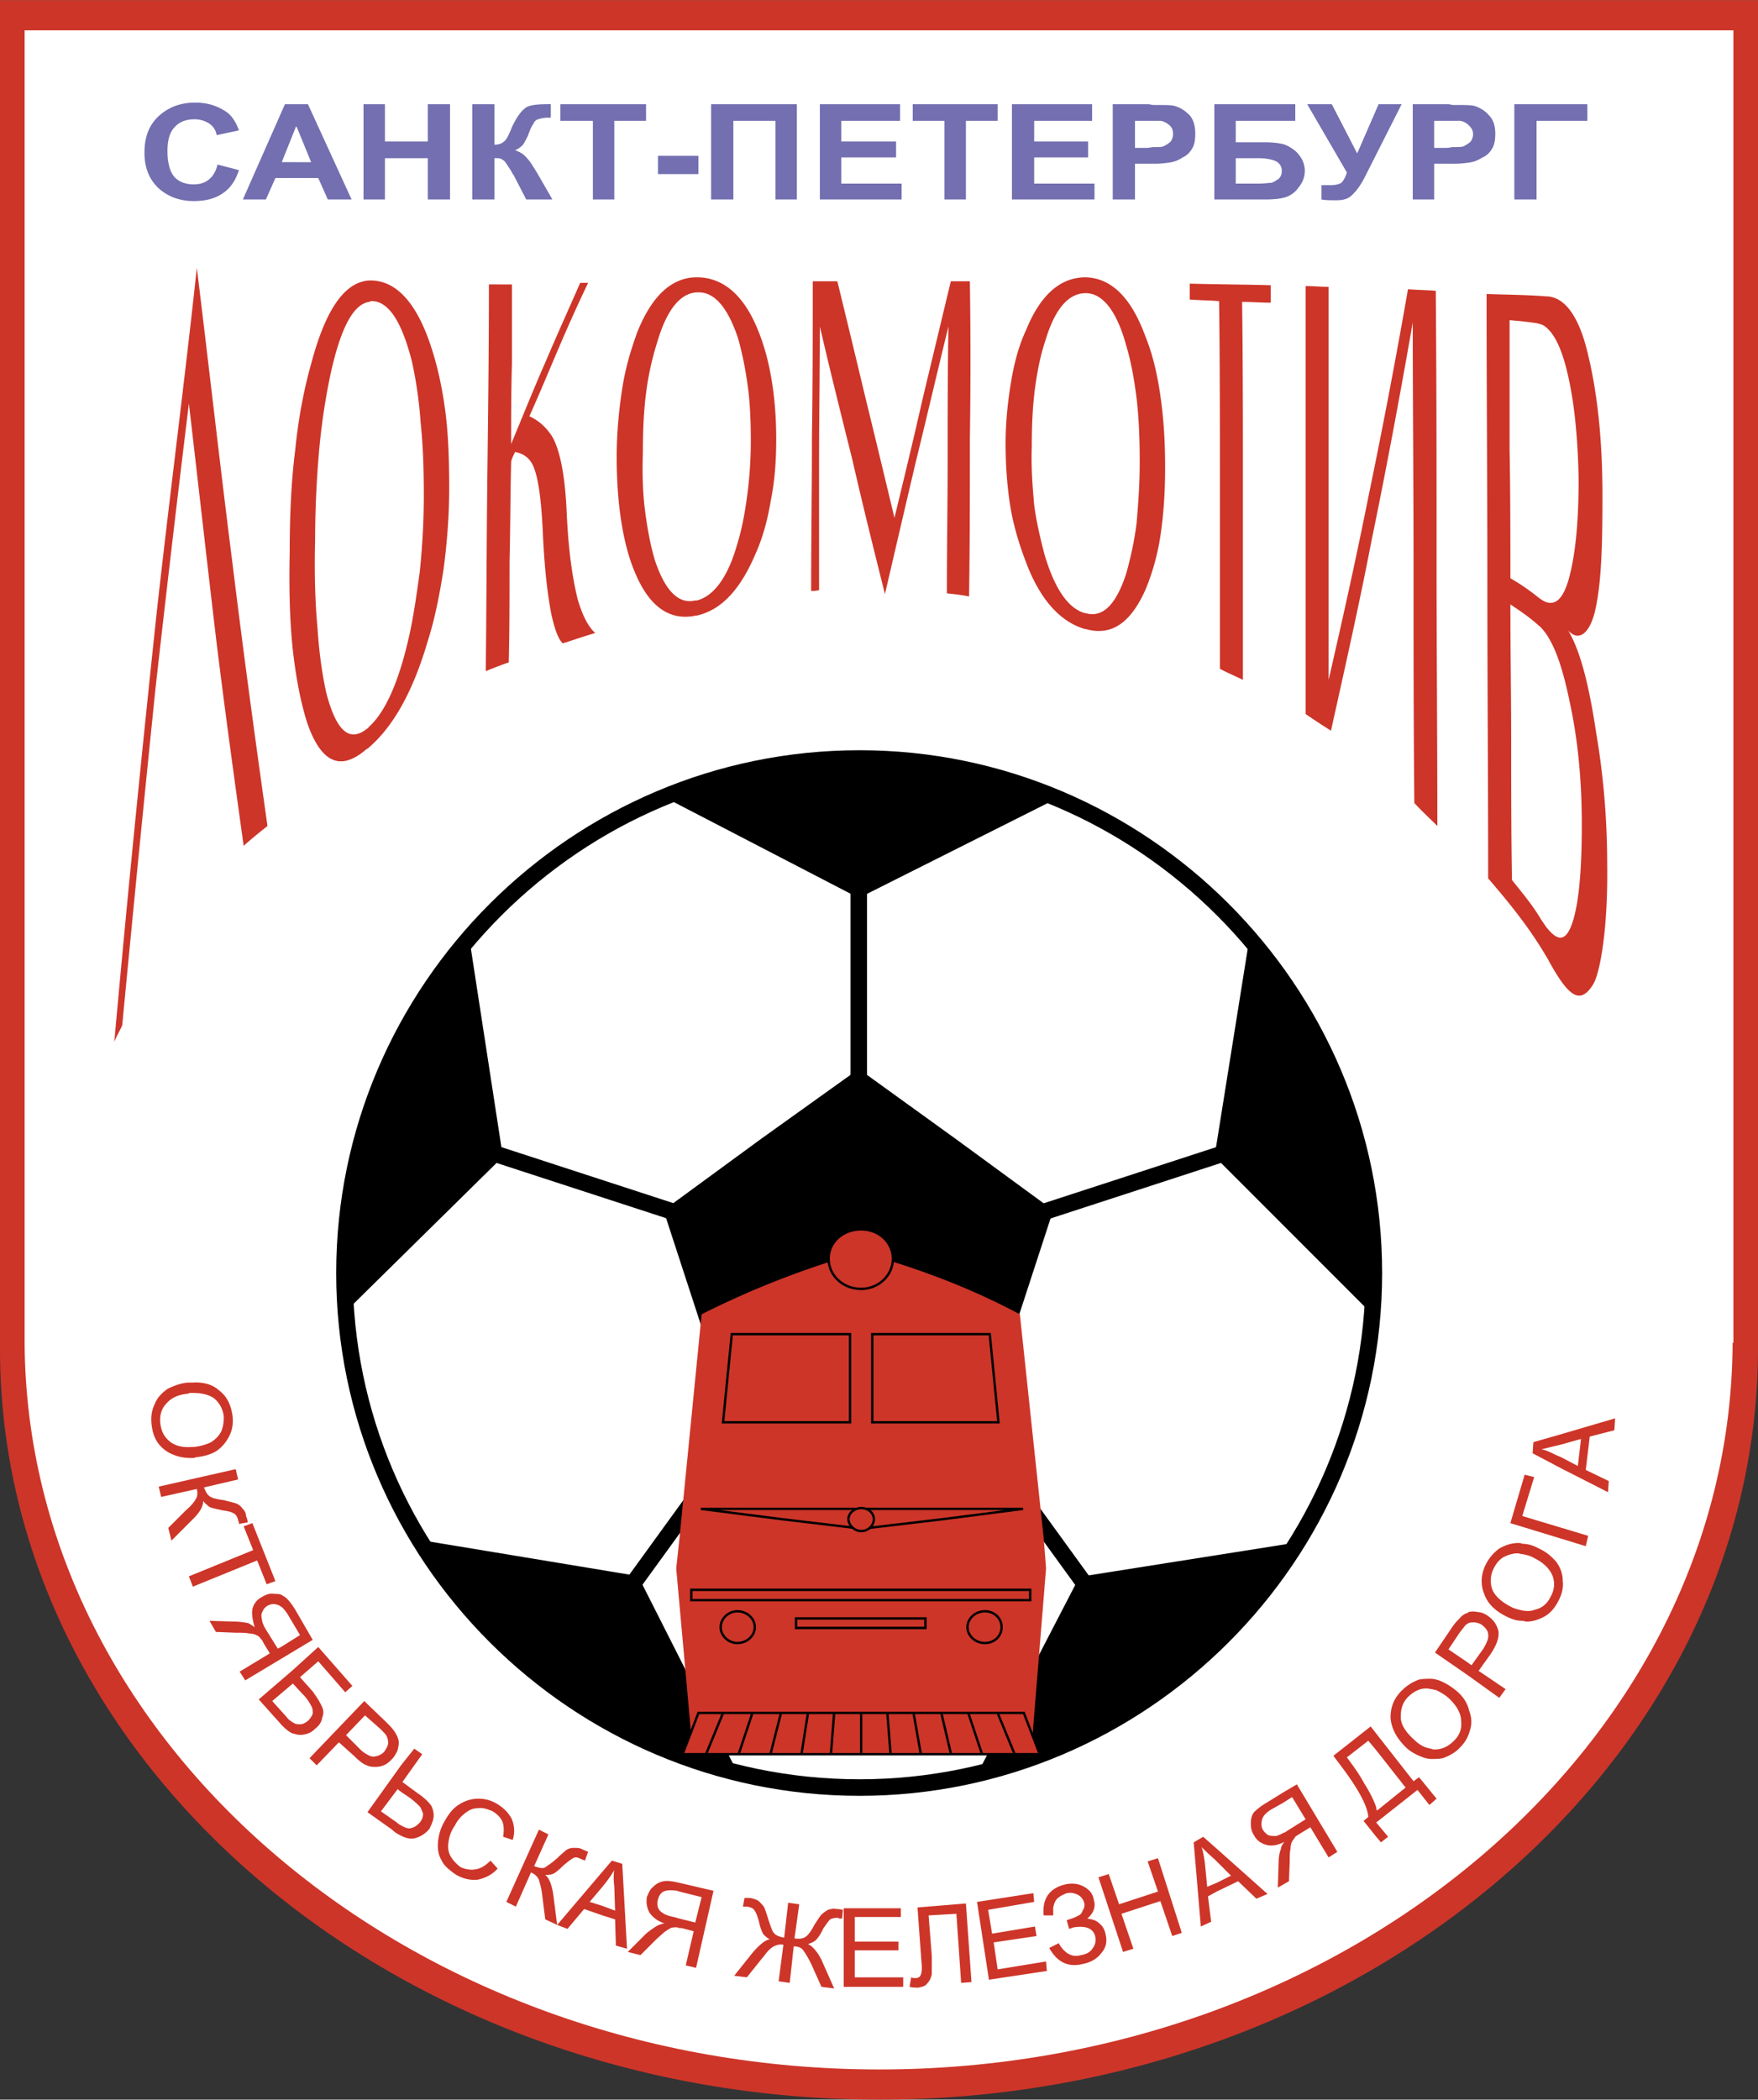 <svg xmlns="http://www.w3.org/2000/svg" width="2094" height="2500" viewBox="0 0 178.272 212.799"><rect x="0" y="0" width="178.272" height="212.799" fill="#333333" stroke="none"/><path d="M0 136.982c.161 41.772 40.162 75.817 89.176 75.817 48.934 0 88.854-34.045 89.096-75.817V0H0v136.982z" fill="#cd3529"/><path d="M2.495 136.098c.241 40.564 39.115 73.644 86.681 73.644 47.485 0 86.36-33.08 86.521-73.644h.081V3.058H2.495v133.04z" fill="#fff"/><path d="M156.783 96.902v-2.978c1.127 1.449 1.932 1.529 2.575-.161.725-1.932 1.047-5.393 1.047-10.222 0-4.427-.403-8.612-1.207-12.314-.645-3.14-1.368-5.473-2.415-7.002v-3.22c.966.322 1.69-.321 2.253-2.172.725-2.496 1.047-5.956 1.047-10.302-.081-4.025-.403-7.646-1.127-10.705-.563-2.415-1.288-3.944-2.173-4.668V30.02h.081c1.851.081 3.3 2.092 4.186 5.956.964 4.024 1.448 8.693 1.448 14.246 0 4.909-.081 9.014-.805 11.912-.564 2.092-1.609 2.897-2.656 1.77 1.127 1.932 2.013 4.99 2.817 10.302.644 3.783 1.126 8.209 1.126 13.521.081 5.956-.644 10.785-1.449 12.072-1.288 2.013-2.415 1.288-4.426-2.334-.081-.16-.161-.321-.322-.563zm0-66.882v3.139c-.241-.242-.563-.322-.885-.403-.966-.161-1.852-.241-2.816-.322v13.119c.08 4.346.08 8.692.08 13.039a21.735 21.735 0 0 1 2.817 1.931c.322.241.563.403.805.482v3.22c-.241-.322-.482-.644-.805-.885-.885-.806-1.852-1.45-2.817-2.093 0 4.668.081 9.336.081 13.924 0 4.668 0 9.336.081 14.004.885 1.126 1.931 2.334 2.816 3.783.242.403.484.724.644.966v2.978c-1.851-3.139-3.944-5.634-5.875-7.887 0-9.819-.081-19.719-.081-29.619 0-9.9-.08-19.719-.08-29.618 2.011.081 4.023.081 6.035.242zm-46.68 33.723v-1.609c1.689.482 3.057-.806 4.104-4.025.403-1.448.804-3.138 1.045-5.07.162-1.85.322-3.943.322-6.197 0-2.334-.08-4.506-.322-6.52-.241-1.931-.563-3.702-1.045-5.312-.966-3.541-2.415-5.312-4.104-5.312v-1.609c2.575.08 4.587 2.012 6.036 5.956.725 1.771 1.207 3.783 1.529 6.036.322 2.174.483 4.588.483 7.244 0 2.575-.162 4.91-.483 7.002a23.307 23.307 0 0 1-1.529 5.473c-1.529 3.38-3.461 4.667-6.036 3.943zm10.543-35.012c2.736.081 5.473.081 8.209.162v1.771c-.965 0-1.931-.081-2.897-.081.081 6.359.081 12.716.081 19.155v19.156c-.805-.403-1.61-.725-2.334-1.126V49.175c0-6.277 0-12.474-.081-18.671-.966-.081-1.932-.081-2.978-.162v-1.611zm22.776 52.639c-.081-8.13-.081-16.178-.081-24.307 0-8.129-.079-16.258-.079-24.387-1.369 7.807-2.737 15.131-4.186 22.133-1.289 6.681-2.737 13.039-4.104 19.235a70.276 70.276 0 0 1-2.575-1.689v-21.65-21.73c.724 0 1.528.08 2.334.08v39.84c1.368-5.956 2.735-12.072 4.023-18.512a663.314 663.314 0 0 0 4.023-21.086c.966.08 1.933.08 2.818.161.081 9.015.081 18.109.081 27.123 0 9.015.079 18.109.079 27.124-.803-.808-1.608-1.531-2.333-2.335zm-33.319-53.281v1.609c-1.771 0-3.14 1.61-4.104 4.83-.484 1.448-.806 3.059-1.047 4.829-.241 1.851-.322 3.782-.322 5.875-.079 2.092.081 4.104.243 5.956.241 1.77.643 3.46 1.046 4.99 1.046 3.541 2.415 5.473 4.104 5.956h.081v1.609h-.081c-2.494-.724-4.587-2.978-6.036-6.921-.644-1.691-1.208-3.542-1.53-5.474-.321-2.012-.483-4.104-.483-6.438 0-2.254.243-4.346.563-6.278.322-1.931.806-3.702 1.529-5.231 1.448-3.542 3.461-5.312 6.037-5.312zM70.665 62.375v-1.529c1.61-.403 3.059-2.173 4.024-5.473.483-1.528.805-3.138 1.046-4.909a42.52 42.52 0 0 0 .402-5.715c0-2.093-.081-4.024-.322-5.714-.241-1.77-.563-3.3-.966-4.748-1.046-3.14-2.415-4.749-4.104-4.669h-.081V28.09c2.576 0 4.668 1.689 6.117 5.15.644 1.529 1.127 3.22 1.449 5.152.322 1.852.483 3.944.483 6.116 0 2.254-.161 4.346-.563 6.278-.322 1.931-.805 3.702-1.529 5.312-1.529 3.621-3.461 5.714-5.956 6.277zm11.59-2.496c0-5.231.08-10.462.08-15.695.081-5.231.081-10.462.081-15.694h2.495c.966 3.944 1.932 7.968 2.897 11.993.966 3.943 1.932 7.968 2.897 11.992.966-4.023 1.932-7.968 2.817-11.911l2.897-12.074h1.932c.08 5.312.08 10.624 0 16.017 0 5.312 0 10.624-.081 15.936-.725-.16-1.529-.241-2.253-.322 0-4.506.08-9.014.08-13.521s0-9.014.081-13.521c-1.128 4.587-2.174 9.094-3.3 13.683-1.046 4.427-2.092 8.933-3.139 13.44-1.126-4.508-2.253-9.014-3.299-13.602-1.127-4.507-2.254-9.014-3.3-13.521 0 4.426-.081 8.934-.081 13.36v13.36c-.321.08-.563.08-.804.08zm-11.59-31.79v1.528c-1.69.081-3.059 1.771-4.024 5.07a28.808 28.808 0 0 0-1.126 5.152c-.241 1.851-.322 3.863-.322 6.037-.081 2.253 0 4.265.241 6.036.242 1.852.563 3.46.966 4.829 1.046 3.139 2.415 4.507 4.104 4.104h.161v1.529h-.08c-2.576.563-4.668-.804-6.117-4.185-.644-1.449-1.126-3.219-1.449-5.231-.322-2.013-.483-4.266-.483-6.68 0-2.495.242-4.829.563-6.921.322-2.092.886-3.944 1.529-5.715 1.449-3.622 3.462-5.553 6.037-5.553zm-33.24 47.646v-2.093c1.609-1.449 2.978-4.427 4.024-9.015.482-2.093.804-4.426 1.126-6.761.241-2.415.402-4.909.402-7.646s-.08-5.151-.322-7.404a42.538 42.538 0 0 0-.885-6.198c-1.046-4.104-2.415-6.197-4.185-6.116 0 0-.081.08-.161.08V28.41h.161c2.575 0 4.667 2.253 6.116 6.68.644 1.931 1.127 4.104 1.449 6.519.321 2.415.402 5.071.402 7.887 0 2.898-.241 5.634-.563 8.13-.403 2.575-.885 5.07-1.609 7.323-1.528 5.232-3.54 8.694-5.955 10.786zm14.488-46.923v8.049c-.081 2.736-.081 5.393-.081 8.129 1.207-2.898 2.333-5.714 3.542-8.451 1.126-2.656 2.333-5.312 3.46-7.887h.805a164.477 164.477 0 0 0-2.978 6.599c-.966 2.254-1.931 4.588-2.978 6.922 1.047.482 1.771 1.208 2.334 2.093.805 1.448 1.289 4.023 1.449 7.646.161 3.703.563 6.6 1.126 8.853.483 1.61 1.046 2.736 1.771 3.381-1.126.322-2.254.724-3.3 1.046-.483-.482-.804-1.449-1.126-2.817-.403-2.012-.724-4.748-.885-8.29s-.483-5.875-1.046-7.003c-.322-.643-.885-1.126-1.771-1.287-.161.322-.321.644-.402.966-.081 3.379-.081 6.84-.161 10.14 0 3.461 0 6.841-.081 10.222-.724.241-1.529.563-2.334.885.081-6.52.081-13.039.161-19.558.08-6.52.161-13.12.161-19.639l2.334.001zM19.155 40.885a2989.868 2989.868 0 0 0-3.38 28.813 4518.62 4518.62 0 0 0-3.38 34.206c-.241.564-.563 1.046-.805 1.691 1.368-15.212 2.816-29.538 4.266-43.221 1.368-12.314 2.897-23.984 4.104-35.252 1.288 10.543 2.415 20.524 3.622 30.02 1.127 9.175 2.334 18.029 3.542 26.561-.805.644-1.61 1.287-2.415 2.012-.966-6.922-1.932-13.924-2.817-21.168-.886-7.484-1.771-15.372-2.737-23.662zm18.27-12.474v2.172c-1.61.241-2.897 2.656-3.943 7.485a66.747 66.747 0 0 0-1.127 7.646 106.805 106.805 0 0 0-.402 9.095c-.081 3.219 0 6.197.241 8.773.161 2.575.483 4.749.886 6.599 1.046 4.025 2.415 5.071 4.185 3.622.08 0 .08-.081.161-.161v2.093c-.081.08-.161.16-.241.16-2.576 2.253-4.588 1.53-6.037-2.656-.644-2.012-1.126-4.507-1.449-7.324-.322-2.978-.402-6.278-.322-9.98 0-3.702.161-7.244.564-10.382.321-3.219.885-6.117 1.61-8.692 1.448-5.472 3.379-8.29 5.874-8.45z" fill="#cd3529"/><path d="M22.053 16.659l2.173.563c-.322 1.047-.885 1.852-1.609 2.333-.805.564-1.771.806-2.978.806-1.449 0-2.656-.484-3.542-1.288-.965-.886-1.448-2.093-1.448-3.623 0-1.609.483-2.816 1.448-3.702.966-.885 2.173-1.367 3.703-1.367 1.368 0 2.415.401 3.3 1.045.482.403.885 1.046 1.126 1.771l-2.254.483c-.08-.483-.321-.886-.804-1.208a2.781 2.781 0 0 0-1.449-.401c-.805 0-1.529.241-2.012.804-.483.483-.725 1.289-.725 2.415 0 1.208.242 2.092.725 2.656.483.482 1.127.724 1.932.724.644 0 1.127-.161 1.529-.483.401-.32.724-.803.885-1.528zM35.654 20.201H33.24l-.966-2.172h-2.173v-1.61h1.449l-1.449-3.542v-2.333h1.127l4.426 9.657zm-5.553-2.173h-2.173l-.966 2.172h-2.334l4.266-9.658h1.207v2.333l-.08-.081-1.449 3.622h1.529v1.612zM36.862 20.201v-9.658h2.173v3.782h4.346v-3.782h2.253v9.658h-2.253v-4.186h-4.346v4.186zM47.888 10.543h2.253v4.104c.483 0 .805-.16.965-.322.242-.16.483-.644.806-1.449.483-1.045.965-1.689 1.448-2.012.402-.241 1.208-.322 2.173-.322h.322v1.368h-.322c-.402 0-.724.081-.965.162a.726.726 0 0 0-.483.482c-.161.162-.322.563-.563 1.208-.161.322-.322.644-.483.885-.161.161-.403.403-.805.563.483.162.886.402 1.208.804.321.322.643.885 1.046 1.529l1.529 2.656h-2.656l-1.288-2.495s-.081-.081-.161-.241c0 0-.081-.162-.242-.403-.322-.482-.483-.805-.724-.885-.161-.162-.403-.162-.805-.162v4.186h-2.253v-9.656zM60.122 20.201v-7.968h-3.3v-1.69h8.692v1.69h-3.219v7.968zM66.722 15.774h4.104v1.852h-4.104zM72.113 10.543h8.693v9.658h-2.173v-7.968h-4.266v7.968h-2.254zM83.14 20.201v-9.658h8.129v1.69h-5.956v2.092h5.554v1.611h-5.554v2.655h6.117v1.61zM95.776 20.201v-7.968h-3.22v-1.69h8.612v1.69h-3.219v7.968zM102.617 20.201v-9.658h8.129v1.69h-5.875v2.092h5.472v1.611h-5.472v2.655h6.117v1.61zM117.023 10.624c.966 0 1.691 0 2.013.08.643.161 1.126.483 1.609.966.403.483.563 1.126.563 1.851 0 .645-.08 1.127-.322 1.53-.241.401-.563.724-.964.885a2.822 2.822 0 0 1-1.128.482 9.43 9.43 0 0 1-1.771.162v-1.691c.484 0 .806 0 .966-.08.322-.161.563-.321.725-.483.16-.241.241-.482.241-.724 0-.403-.081-.645-.322-.885a1.897 1.897 0 0 0-.885-.483h-.725v-1.61zm-4.184 9.577v-9.658h3.542c.241 0 .402.081.643.081v1.609h-1.931v2.736h1.207c.242 0 .483-.081.724-.081v1.691h-1.931V20.2h-2.254zM127.648 10.543h3.702v1.69h-3.702v-1.69zm0 3.863h.643c.806 0 1.529.082 2.013.242.563.241 1.046.563 1.368.966.403.483.644 1.046.644 1.69s-.241 1.207-.644 1.69a2.49 2.49 0 0 1-1.288.966c-.482.162-1.208.242-2.093.242h-.643v-1.609c.563 0 1.046-.081 1.288-.081.241-.081.483-.241.724-.403.242-.241.322-.482.322-.804 0-.403-.162-.724-.563-.966-.322-.161-.966-.322-1.771-.322v-1.611zm-4.507-3.863h4.507v1.69h-2.335v2.173h2.335v1.609h-2.335v2.576h2.335V20.2h-4.507v-9.657zM132.557 10.543h2.496l2.575 4.99 2.172-4.99h2.335l-3.703 7.324c-.403.805-.805 1.369-1.288 1.851-.402.403-.886.563-1.609.563-.644 0-1.126 0-1.529-.081v-1.449h.885c.482 0 .885-.081 1.127-.242.161-.16.402-.482.563-1.045l-4.024-6.921zM147.366 10.624c1.046 0 1.69 0 2.093.08.563.161 1.126.483 1.529.966.482.483.643 1.126.643 1.851 0 .645-.08 1.127-.321 1.53-.243.401-.563.724-.966.885-.403.241-.725.402-1.126.482-.484.081-1.047.162-1.852.162v-1.691c.483 0 .886 0 1.046-.08.322-.161.563-.321.725-.483.161-.241.242-.482.242-.724 0-.403-.161-.645-.403-.885a1.58 1.58 0 0 0-.885-.483h-.724v-1.61zm-4.104 9.577v-9.658h3.541c.241 0 .401.081.563.081v1.609h-1.932v2.736h1.208c.322 0 .563-.081.725-.081v1.691h-1.932V20.2h-2.173zM153.563 10.543h7.405v1.69h-5.151v7.968h-2.254z" fill="#736fb0"/><path d="M19.477 140.122c1.046-.081 2.012.161 2.656.724.885.644 1.288 1.529 1.448 2.656.081.725 0 1.369-.321 2.013-.322.643-.724 1.126-1.289 1.528-.643.403-1.368.563-2.092.644-.161.081-.322.081-.403.081v-1.126h.242c.644-.081 1.207-.241 1.69-.483.483-.322.805-.643 1.046-1.127.161-.402.241-.885.241-1.448a2.797 2.797 0 0 0-.965-1.852c-.563-.401-1.288-.563-2.254-.563v-1.047zm-.483 0h.483v1.046c-.161 0-.322 0-.402.081-.965.081-1.69.402-2.173.966-.564.563-.724 1.287-.644 2.012.08.805.402 1.449 1.046 1.932.563.403 1.287.564 2.173.483v1.126c-.644 0-1.288-.081-1.851-.322a3.43 3.43 0 0 1-1.61-1.208c-.402-.563-.563-1.208-.644-1.852-.081-.804 0-1.448.322-2.093.241-.643.724-1.126 1.287-1.528.645-.321 1.289-.562 2.013-.643zM23.903 148.895l.242 1.046-3.461.805c.161.403.322.724.563.885.161.161.724.322 1.449.403.564.16.966.242 1.207.321.242.081.483.242.645.484.241.241.402.482.402.804.161.403.161.563.161.645l-.885.161v-.161c-.08-.162-.08-.242-.08-.242-.081-.322-.242-.563-.403-.644-.242-.162-.563-.242-1.126-.322-.725-.161-1.208-.241-1.449-.403-.161-.161-.402-.322-.563-.563 0 .563-.322 1.126-1.046 1.852l-2.174 2.173-.321-1.288 1.771-1.771c.563-.483.885-.886 1.046-1.207.16-.242.16-.645.08-.967l-3.622.806-.241-1.047 7.805-1.77zM19.155 159.76l6.519-2.656-.966-2.414.886-.322 2.334 5.876-.885.321-.966-2.415-6.519 2.657zM28.491 168.13l3.22-1.931-1.771-3.059c-.403-.644-.725-1.046-1.046-1.288-.161-.08-.242-.16-.403-.241v1.208c.242.161.403.403.644.724l1.288 2.172-1.932 1.208v1.207zm-3.621 2.174l3.622-2.173v-1.207l-.321.162-1.208-1.933c-.241-.401-.403-.804-.403-1.045-.08-.322-.08-.564.082-.806.08-.242.241-.402.483-.563.321-.161.644-.241 1.046-.08.08 0 .16.08.321.161v-1.208c-.241-.081-.482-.081-.724-.081-.402-.08-.805.081-1.208.322-.482.242-.804.644-.965 1.207-.081.483 0 1.126.241 1.852-.241-.16-.483-.322-.644-.403-.403-.08-.886-.16-1.369-.16l-2.576-.081.644 1.126 2.012.081c.563 0 1.046 0 1.369.081.322 0 .563.081.724.16.161.081.322.162.402.322.081.081.242.242.322.483l.644 1.046-3.059 1.852.565.885zM32.274 166.923l3.461 3.944-.724.644-2.737-3.14-1.851 1.61 1.288 1.448c.402.563.725 1.046.885 1.449.241.403.241.805.081 1.208-.081.482-.322.805-.725 1.126a1.913 1.913 0 0 1-1.046.563 1.839 1.839 0 0 1-1.126-.08h-.081v-1.128c.161.081.242.162.402.162.403.081.725 0 1.127-.322.241-.241.402-.482.483-.725 0-.322 0-.563-.161-.805a4.486 4.486 0 0 0-.886-1.207l-.966-1.046v-1.369l2.576-2.332zm-2.575 8.774c-.402-.162-.886-.563-1.369-1.128l-2.092-2.333 3.461-2.978v1.369l-2.093 1.771 1.449 1.609c.16.242.402.403.644.563v1.127zM37.184 172.638l1.932 1.851c.402.402.643.644.805.885.241.322.402.643.483.965.08.322 0 .644-.081 1.046-.161.322-.321.645-.563.885-.483.563-1.046.805-1.689.805-.242 0-.564 0-.885-.161v-1.128c.241.162.482.243.643.243a1.59 1.59 0 0 0 1.127-.484c.161-.241.321-.482.402-.805 0-.241 0-.482-.161-.805-.08-.161-.322-.403-.644-.725l-1.368-1.208v-1.364zm-5.795 5.553l5.553-5.794.242.242v1.367l-.161-.16-1.932 2.012 1.449 1.449c.241.241.483.403.644.482v1.128c-.403-.162-.806-.484-1.289-.966l-1.529-1.368-2.253 2.334-.724-.726zM42.013 177.225l.805.563-2.012 2.818 1.529 1.126c.725.483 1.208.966 1.449 1.369.161.402.242.805.161 1.207-.081.403-.242.725-.402 1.046a2.794 2.794 0 0 1-1.529.966c-.322.08-.805 0-1.288-.243v-1.045c.402.241.725.322.966.241.402-.08.644-.322.885-.563.241-.322.322-.563.322-.886-.081-.241-.162-.482-.322-.724-.242-.242-.563-.564-1.126-.966l-.725-.483v-2.817l1.287-1.609zm-1.288 8.853c-.322-.16-.644-.321-.966-.643l-2.495-1.771 3.461-4.83v2.817l-.403-.321-1.69 2.253 1.61 1.126c.161.162.322.241.483.322v1.047zM49.74 188.574l.724.804c-.563.645-1.288.966-2.013 1.128-.724.08-1.448-.081-2.173-.483-.724-.483-1.288-.966-1.529-1.53-.321-.563-.402-1.207-.321-1.931.08-.725.321-1.448.724-2.092.402-.725.885-1.288 1.448-1.61a3.564 3.564 0 0 1 1.932-.563c.644 0 1.288.162 1.932.563.643.403 1.126.885 1.449 1.529.241.644.321 1.288.08 2.092l-.966-.322c.08-.644.08-1.126-.08-1.529-.161-.402-.483-.724-.966-1.045-.563-.242-1.046-.403-1.529-.322-.563 0-.965.241-1.368.563a3.566 3.566 0 0 0-.966 1.208c-.402.563-.563 1.126-.644 1.69-.08.563 0 1.047.242 1.449.242.403.563.725.966 1.047.483.241 1.046.322 1.529.241.562-.083 1.045-.405 1.529-.887zM54.648 185.435l.966.482-1.449 3.219c.483.162.805.241 1.047.162.241-.162.644-.403 1.288-.967.402-.403.724-.644.885-.804.241-.162.483-.242.805-.242.321 0 .644 0 .885.162.402.16.563.241.563.241l-.322.885c-.08 0-.08-.081-.241-.081-.081-.08-.161-.08-.161-.08-.322-.162-.563-.242-.805-.081-.161.081-.483.322-.966.724-.483.483-.885.806-1.127.885-.241.081-.483.081-.724.081.402.322.644.966.805 1.932l.402 3.138-1.208-.563-.322-2.575c-.081-.645-.241-1.128-.322-1.449a1.44 1.44 0 0 0-.804-.725l-1.53 3.46-.965-.482 3.3-7.322zM61.087 189.7l.966-1.126 1.046.322.483 8.611-1.127-.322-.081-2.656-1.288-.403v-.965l1.288.482-.08-2.415c-.081-.724-.081-1.288 0-1.69-.242.402-.563.886-.885 1.287l-.322.403V189.7zm-4.587 5.393l4.587-5.393v1.529l-1.288 1.529 1.288.403v.965l-1.851-.645-1.69 2.013-1.046-.401zM70.585 199.439l1.771-7.807-3.461-.806v.885l2.253.564-.644 2.575-1.609-.403v.966h.242l1.207.322-.805 3.46 1.046.244zm-1.69-8.612c-.724-.161-1.208-.241-1.61-.161a1.923 1.923 0 0 0-1.046.563c-.322.241-.483.644-.645 1.047-.08.563 0 1.045.242 1.528.322.484.805.885 1.529 1.128a3.71 3.71 0 0 0-.725.241 9.82 9.82 0 0 0-1.126.805l-1.851 1.852 1.287.322 1.449-1.449c.402-.403.724-.644.966-.885.241-.162.483-.322.644-.403.162-.081.403-.081.563-.081.081 0 .161 0 .322.081v-.966l-.563-.16c-.483-.081-.885-.242-1.126-.403-.242-.161-.403-.322-.483-.564a1.36 1.36 0 0 1 0-.804c.08-.322.241-.644.563-.806.322-.16.805-.16 1.369-.08l.241.08v-.885zM81.048 193l-.483 3.46c.564.081.885 0 1.127-.161.241-.161.563-.563.886-1.207.322-.482.563-.885.724-1.046.161-.161.402-.322.644-.483.322-.081.564-.16.885-.081.403 0 .564.081.644.081l-.08.885h-.242c-.081 0-.162-.081-.162-.081-.402 0-.644.081-.804.162-.161.16-.402.482-.724.966-.242.563-.563.965-.725 1.126-.161.161-.483.322-.805.403.483.241.966.805 1.369 1.609l1.288 2.897-1.288-.16-1.046-2.334c-.322-.644-.563-1.046-.805-1.369-.161-.241-.482-.402-.965-.402l-.402 3.702-1.127-.161.483-3.703c-.322-.08-.644 0-.965.162-.322.161-.645.482-1.047 1.046l-.081.081-1.609 2.012-1.288-.16 1.932-2.415c.644-.725 1.208-1.208 1.69-1.288-.242-.081-.483-.322-.644-.482-.161-.241-.322-.644-.483-1.369-.161-.563-.322-.965-.483-1.126-.081-.16-.322-.242-.644-.322h-.482l.161-.885h.563c.402.081.644.162.885.322.241.241.402.403.563.644.081.242.242.645.403 1.208.242.725.402 1.207.564 1.367.16.242.563.403 1.045.484l.403-3.541 1.125.159zM85.555 201.371v-7.968h5.794v.886h-4.667v2.494h4.426v.885h-4.426v2.737h4.909v.966zM93.04 193.322l4.91-.403.563 7.968-1.046.081-.483-7.002-2.816.161.321 4.104v1.851c-.08.403-.24.725-.483.966-.16.241-.482.322-.885.403-.241 0-.563 0-.885-.081l.162-.966c.16.081.322.081.403.081.241 0 .482-.081.563-.322.08-.161.161-.563.08-1.288l-.404-5.553zM100.283 200.646l-1.207-7.887 5.715-.885.08.885-4.668.804.402 2.415 4.346-.724.161.965-4.346.644.402 2.737 4.909-.804.081.965zM106.399 197.427l.966-.482c.162.322.402.644.804.965.484.322.885.403 1.449.242.564-.081.966-.322 1.208-.725.242-.322.322-.724.242-1.127a1.158 1.158 0 0 0-.725-.885c-.402-.161-.885-.161-1.448-.081l-.483.162-.242-.885c.484-.162.806-.243 1.047-.403.241-.081.483-.241.563-.563.161-.241.241-.482.161-.804a1.28 1.28 0 0 0-.644-.806c-.321-.161-.644-.242-1.127-.161-.402.161-.724.322-.965.563-.242.241-.322.563-.403.885v.805h-.966c-.161-1.69.563-2.736 2.173-3.139.724-.162 1.368-.081 1.932.241.564.322.885.725.966 1.288.242.724 0 1.368-.644 1.931.483.081.886.162 1.208.484.322.241.563.643.644 1.126.161.644.081 1.287-.403 1.85-.402.564-1.046.966-1.851 1.127-1.529.404-2.656-.16-3.462-1.608zM113.885 197.83l-2.496-7.567 1.047-.322 1.046 3.059 3.944-1.288-1.046-3.058 1.046-.322 2.415 7.565-.966.322-1.208-3.541-3.943 1.288 1.208 3.541zM123.382 187.366l5.151 4.588-1.127.482-1.85-1.771-2.174 1.046v-.885l1.449-.724-1.449-1.449v-1.287zm-1.61 7.888l-.724-8.532.966-.563 1.368 1.208v1.288l-.241-.241a21.599 21.599 0 0 1-1.288-1.208c.162.483.242 1.046.322 1.529l.241 2.495.966-.403v.885l-.885.483.321 2.575-1.046.484zM135.616 187.688l-4.105-6.842-1.368.805v1.046l.885-.563 1.369 2.253-1.932 1.208c-.081.081-.242.161-.322.161v.965h.081l-.081.081v4.186l.563-.322.081-2.012c0-.563 0-.966.081-1.288 0-.322.08-.563.16-.724.081-.162.241-.322.322-.484.081-.081.241-.16.482-.322l1.047-.643 1.852 3.058.885-.563zm-5.473-6.036l-1.69 1.046a6.577 6.577 0 0 0-1.288.966c-.241.322-.322.724-.322 1.126 0 .482.081.885.322 1.208.241.482.644.804 1.207.966.483.161 1.127.08 1.771-.242v-.965c-.241.161-.483.242-.724.321-.322 0-.564 0-.806-.079a1.889 1.889 0 0 1-.563-.563c-.16-.322-.16-.644-.081-.966.081-.403.403-.725.886-1.047l1.288-.724v-1.047zm0 5.151v4.186l-.563.322.081-2.575c0-.483.08-.966.242-1.369-.002-.161.079-.323.24-.564zM139.559 175.697l3.782 4.828.564-.402 1.771 2.172-.725.644-1.208-1.529-4.185 3.3 1.207 1.448-.724.563-.483-.563v-2.978c0 .081 0 .161.081.322l2.897-2.334-2.978-3.783v-1.688zm-4.346 2.253l3.783-2.978.563.725v1.689l-.805-.966-2.173 1.689.242.322c.402.563.965 1.288 1.528 2.334.563.886.966 1.691 1.208 2.415v2.978l-1.287-1.609.482-.403c-.081-1.126-1.045-2.897-2.816-5.231l-.725-.965zM145.113 170.142c.241 0 .563.081.805.162.644.241 1.287.644 1.851 1.126.643.563 1.046 1.208 1.207 1.932.242.644.322 1.288.081 2.013a3.565 3.565 0 0 1-.966 1.69c-.483.563-1.127.885-1.771 1.126-.402.081-.805.081-1.207.081v-1.046c.161.081.241.081.402.081.725 0 1.369-.322 1.932-.885s.805-1.208.724-1.931c0-.806-.402-1.53-1.126-2.254-.483-.483-.966-.724-1.449-.965-.162 0-.322-.081-.482-.081v-1.049zm-2.576 6.922c-.966-.966-1.449-1.931-1.529-2.978 0-1.045.322-1.931 1.127-2.737a4.71 4.71 0 0 1 1.771-1.126c.402-.081.805-.081 1.208-.081v1.047a2.286 2.286 0 0 0-1.047 0c-.483.16-.885.401-1.289.804-.482.482-.724 1.126-.724 1.852-.081.805.403 1.609 1.287 2.415.564.563 1.128.885 1.772.965v1.046c-.242 0-.564-.081-.806-.162-.643-.24-1.286-.562-1.77-1.045zM152.034 172.075l-3.138-2.254v-1.287l.322.241 1.208-1.689c.322-.564.563-1.047.482-1.449 0-.322-.241-.645-.644-.966a1.54 1.54 0 0 0-.805-.241c-.241 0-.403 0-.563.08v-1.126c.322-.081.644-.081.965 0 .322 0 .725.161 1.047.403.563.401.885.885 1.046 1.529.081.643-.161 1.368-.805 2.334l-1.208 1.69 2.737 1.852-.644.883zm-3.138-2.255l-3.381-2.334 1.689-2.495c.322-.483.564-.725.806-.966.242-.322.563-.483.805-.563.081 0 .081-.081.081-.081v1.126c-.081.081-.162.081-.241.162-.162.161-.322.403-.645.805l-1.126 1.689 2.012 1.369v1.288zM154.368 156.461c.563 0 1.126.16 1.691.482.724.322 1.287.804 1.771 1.368.402.563.643 1.207.643 1.932.081.644-.08 1.287-.401 1.931-.322.645-.725 1.208-1.369 1.61-.563.322-1.208.563-1.931.563-.081 0-.242-.081-.403-.081v-1.045c.483.08.885.08 1.288-.081.724-.161 1.288-.644 1.609-1.368a2.421 2.421 0 0 0 .161-2.093c-.322-.725-.885-1.288-1.852-1.771-.401-.242-.804-.322-1.207-.402v-1.045zm-1.529 7.404c-1.208-.564-2.012-1.369-2.334-2.335-.401-.965-.322-2.012.162-2.977a4.433 4.433 0 0 1 1.368-1.61c.563-.322 1.208-.563 1.932-.563.16 0 .241 0 .402.081v1.046c-.161 0-.322-.081-.482-.081-.483 0-.966.162-1.449.403-.403.241-.725.644-.966 1.126a2.686 2.686 0 0 0-.16 2.093c.241.645.885 1.288 2.012 1.852.322.16.724.241 1.046.322v1.045c-.565 0-1.048-.16-1.531-.402zM153.161 154.368l1.448-4.91.966.241-1.207 3.944 6.681 2.012-.241 1.047zM163.061 151.229l-4.749-2.415v-1.126l1.69.885.322-2.737-2.012.564v-1.047l5.473-1.608-.08 1.207-2.496.643-.402 3.381 2.334 1.126-.08 1.127zm-4.749-2.415l-2.897-1.528.08-1.127 2.817-.805v1.047l-.322.08c-.725.162-1.288.322-1.69.403.482.081.965.322 1.449.563l.563.241v1.126z" fill="#cd3529"/><path d="M87.165 181.169c28.652 0 52.153-23.421 52.153-52.154 0-28.731-23.501-52.153-52.153-52.153-28.733 0-52.234 23.421-52.234 52.153-.001 28.733 23.501 52.154 52.234 52.154z" fill="#fff" stroke="#000" stroke-width="1.677"/><path d="M87.084 108.331l9.818 7.082 9.9 7.244-3.782 11.59-3.783 11.67H74.85l-3.782-11.67-3.783-11.59 9.899-7.244z"/><path fill="none" stroke="#000" stroke-width="1.677" d="M87.084 128.936V77.989M87.084 128.936L38.632 113.16M87.084 128.936l-29.94 41.287M87.084 128.936l29.939 41.287M87.084 128.936l48.451-15.776"/><path d="M50.866 117.184l-15.775 15.534v-.081c-1.046-14.166 3.782-27.364 12.395-37.425l3.38 21.972zM64.628 159.841l10.061 19.879c-.08 0-.08-.081-.162-.081-13.762-3.38-24.95-12.153-31.871-23.421h.08l21.892 3.623zM109.539 159.921l21.892-3.46c0 .08 0 .08-.081.16-7.486 11.993-19.236 20.041-32.033 23.18v-.161l10.222-19.719z" stroke="#000" stroke-width=".241"/><path d="M123.463 117.104l3.46-21.65c8.934 10.463 13.28 23.743 12.234 37.424v-.08l-15.694-15.694z" stroke="#000" stroke-width=".563"/><path d="M87.084 90.867L67.365 80.645h.161c13.119-5.312 27.284-4.83 39.437.162v.08l-19.879 9.98z" stroke="#000" stroke-width=".241"/><path d="M68.572 158.955l1.61 17.868h34.446l1.449-17.868-.241-3.059-2.415-22.696c-5.15-2.737-10.302-4.667-16.096-6.278a89.452 89.452 0 0 0-16.177 6.278l-2.253 22.777-.323 2.978z" fill="#cd3529"/><path d="M87.325 130.625c1.771 0 3.22-1.368 3.22-3.059 0-1.69-1.449-2.979-3.22-2.979-1.851 0-3.299 1.289-3.299 2.979 0 1.691 1.448 3.059 3.299 3.059z" fill="#cd3529" stroke="#000" stroke-width=".241"/><g fill="none" stroke="#000" stroke-width=".241"><path d="M73.321 144.146h12.877v-8.934H74.207zM101.249 144.146H88.452v-8.934h11.912z"/></g><path fill="#cd3529" stroke="#000" stroke-width=".241" d="M87.406 154.932l8.209-.967 8.129-1.046H71.068l8.209 1.046z"/><path d="M87.325 155.172c.725 0 1.288-.563 1.288-1.207s-.563-1.126-1.288-1.126c-.644 0-1.288.482-1.288 1.126s.645 1.207 1.288 1.207z" fill="#cd3529" stroke="#000" stroke-width=".241"/><g fill="none" stroke="#000" stroke-width=".241"><path d="M70.102 161.128h34.366v1.046H70.102zM80.726 164.026h13.119v.966H80.726zM74.77 166.521c.966 0 1.771-.725 1.771-1.61s-.805-1.61-1.771-1.61c-.885 0-1.689.725-1.689 1.61s.803 1.61 1.689 1.61zM99.88 166.521c.966 0 1.691-.725 1.691-1.61s-.725-1.61-1.691-1.61c-.965 0-1.771.725-1.771 1.61s.806 1.61 1.771 1.61z"/></g><g stroke="#000" stroke-width=".241"><path fill="#cd3529" d="M69.216 177.788h36.218l-1.61-4.184H70.826z"/><path d="M87.325 173.604v4.104-4.104zM84.589 173.604l-.322 4.104.322-4.104zM81.933 173.604l-.644 4.104.644-4.104zM79.197 173.604l-1.046 4.104 1.046-4.104zM76.299 173.604l-1.368 4.104 1.368-4.104zM73.321 173.604l-1.689 4.104 1.689-4.104zM89.981 173.604l.322 4.104-.322-4.104zM92.637 173.604l.725 4.104-.725-4.104zM95.455 173.604l.965 4.104-.965-4.104zM98.19 173.604l1.368 4.104-1.368-4.104zM101.168 173.604l1.69 4.104-1.69-4.104z" fill="#b5413d"/></g></svg>